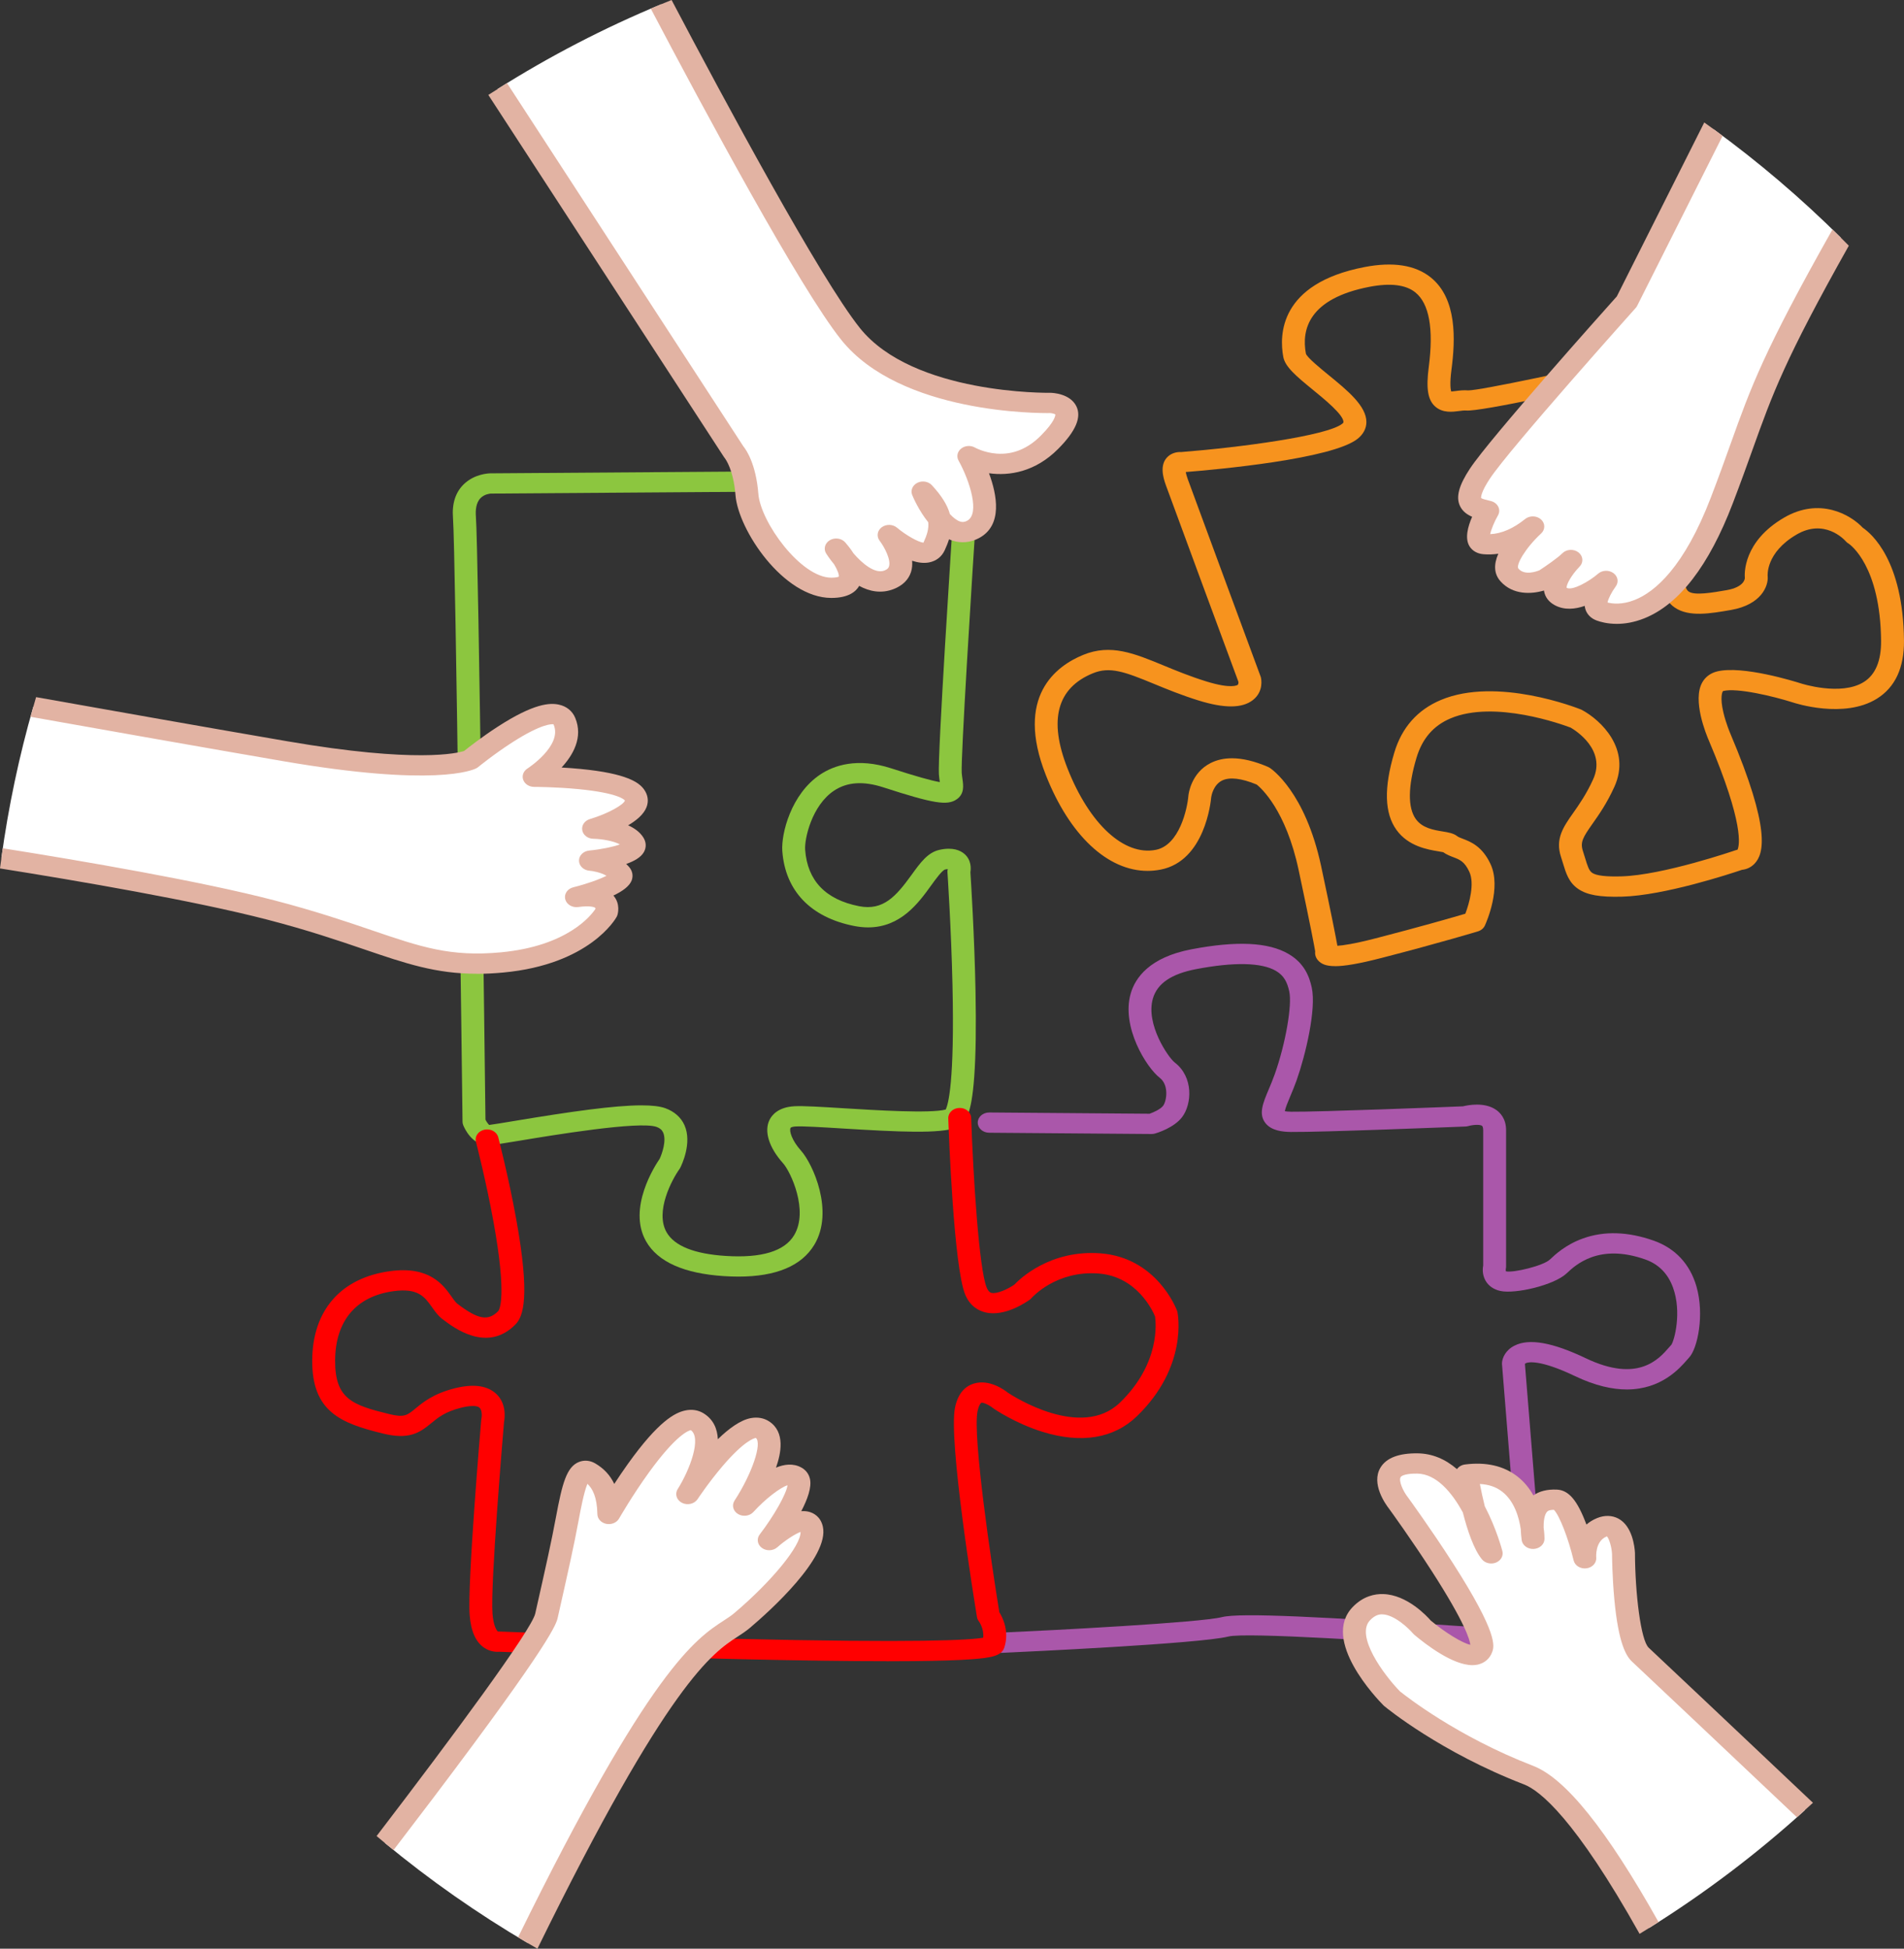 <svg xmlns="http://www.w3.org/2000/svg" id="b" viewBox="0 0 1163.39 1190.65"><rect x="0" y="0" width="1163.39" height="1190.65" fill="#333333" stroke="none"/><defs><style>.d{fill:#e2b3a3;}.e{fill:#8cc63f;}.f{fill:#fff;}.g{fill:red;}.h{fill:#aa57aa;}.i{fill:#f7931e;}</style></defs><g id="c"><path class="h" d="M611.89,1009.91c-3.7,0-6.79-2.57-6.98-5.87-.2-3.41,2.77-6.32,6.63-6.49,33.04-1.49,121.72-6.11,135.15-9.5,11.14-2.82,63.06-.03,148.98,5.74,14.95,1,29.2,1.96,34.52,2.19.28-1.03.46-2.52.44-3.56l-12.87-158.88c-.02-.22-.02-.45-.01-.67.13-3.22,2.22-7.95,7.66-10.69,8.96-4.53,23.21-2,43.57,7.72,31.84,15.21,44.64.5,50.79-6.58.56-.64,1.05-1.2,1.47-1.66,1.84-2.66,6.48-19.84,1.01-34.95-3.08-8.51-8.78-14.29-16.96-17.18-28.41-10.04-42.68,3.45-48.06,8.52-7.64,7.22-31.35,12.72-40.47,10.73-8.59-1.89-11.72-9.11-10.49-15.53v-82.65c0-1.42-.29-2.46-.79-2.77-1.33-.86-5.42-.61-8.18.17-.59.17-1.24.28-1.87.3-3.61.14-88.72,3.56-106.73,3.33-4.89-.06-11.82-.69-15.52-5.47-4.29-5.53-1.48-12.18,2.07-20.61,1.16-2.75,2.47-5.87,3.65-9.18,6.58-18.56,10.72-42.21,8.87-50.6-1.19-5.39-3.04-9.59-8.21-12.6-8.76-5.1-25.6-5.45-48.71-1.03-15.1,2.89-23.74,8.77-26.41,17.98-4.56,15.71,9.48,36.1,13.34,39.06,11.59,8.91,10.49,25.37,4.6,33.26-4.97,6.66-15.42,9.8-16.59,10.14-.72.21-1.44.31-2.22.3l-99.2-.78c-3.87-.03-6.97-2.82-6.94-6.24.03-3.42,3.2-6.15,7.06-6.13l97.94.77c2.51-.88,6.7-2.78,8.27-4.88,2.18-2.92,3.69-12.66-2.1-17.11-7.98-6.13-23.64-31.04-17.71-51.47,2.79-9.62,11.48-22.11,37.01-27,27.64-5.29,47.06-4.38,59.37,2.79,9.87,5.75,12.8,14.01,14.24,20.57,2.87,12.99-3.69,40.96-9.25,56.67-1.29,3.63-2.67,6.91-3.89,9.8-1.29,3.05-2.98,7.07-3.3,9.07.7.14,1.89.29,3.82.31,16.68.21,95.87-2.92,105.04-3.29,3.27-.81,12.81-2.59,19.72,1.81,3.01,1.92,6.61,5.7,6.61,12.82v83.24c0,.49-.02.8-.15,1.27-.1.54-.08,1.28.04,1.68,4.71,1.01,22.88-3.42,26.85-7.18,3.13-2.95,9.63-9.1,20.2-12.9,12.98-4.67,27.54-4.22,43.28,1.34,13.17,4.65,22.2,14.37,26.13,28.09,4.91,17.15.7,37.79-4.53,43.34-.35.37-.76.84-1.23,1.38-4.58,5.26-15.75,18.1-36.81,18.11-8.78,0-19.28-2.23-31.74-8.19-21.75-10.39-28.65-8.43-29.81-7.94-.16.07-.55.23-.72.58l12.82,158.26c0,.09.01.17.02.26.23,6.97-2.54,15.44-11.14,16.39-1.97.21-7.06-.07-38.87-2.21-43.22-2.9-133.16-8.93-144.07-6.18-17.41,4.4-125.96,9.4-138.28,9.96h-.36v.02ZM1021.34,821.54l-.02.02.02-.02Z"></path><path class="f" d="M1002.37,1011.03c-10.14-9.37-10.35-61.93-10.35-61.93,0,0-1.19-20.83-13.18-15.97-11.98,4.86-10.43,19-10.43,19,0,0-8.47-35.46-17.53-35.83-8.04-.33-15.03,2.4-14.63,17.56-1.69-12.09-8.93-36.9-40.07-32.97,0,0,1.6,10.19,4.45,21.48-7.37-13.87-18.73-27.99-34.49-28.22-31.07-.46-11.54,24.26-11.54,24.26,0,0,55.31,75.89,50.52,89.1s-36.11-13.22-36.11-13.22c0,0-21.07-25.19-37.18-8.39-16.11,16.8,18.77,51.99,18.77,51.99,0,0,32.89,27.24,83.4,46.69,20.92,8.06,48.51,48.65,73.65,93.42,33.93-21.16,65.81-45.3,95.26-72.05-44.6-42.17-95-89.8-100.54-94.92Z"></path><path class="i" d="M815.71,590.31c-5.59,0-8.4-1.36-10.31-3.48-1.57-1.73-2.02-3.75-1.79-5.56-.53-3.1-2.63-14.62-10.13-49.76-7.82-36.63-22.92-50.01-25.6-52.14-9.26-3.86-16.55-4.71-21.13-2.47-5.5,2.7-6.57,9.56-6.66,10.15-.25,2.87-3.89,38.9-30.75,44.25-2.72.54-5.44.81-8.14.81-24.34,0-47.62-21.61-62.17-58.55-18.92-48.03,6.21-66.63,22.87-73.44,16.76-6.85,31.02-.97,49.07,6.48,7.56,3.12,16.13,6.65,26.08,9.74,15.5,4.8,19.06,2.23,19.2,2.12.51-.39.5-1.42.49-1.79-2.93-7.91-39.6-107.05-44.34-120.15-1.89-5.21-3.83-12.68,1.04-17.39,2.46-2.39,5.76-3.07,8.33-2.93,35.56-2.76,89.18-9.9,98.39-17.3.73-.58.73-.87.73-1.07.02-4.4-11.66-13.93-18.63-19.62-10.51-8.58-17.01-14.13-18.13-20.1-2.48-13.16-2.62-44.87,49.64-54.94,17.39-3.35,30.97-1.24,40.38,6.28,16.32,13.05,15.09,38.38,12.75,56.29-1.14,8.72-.56,12.22-.16,13.48.78-.05,1.87-.19,2.68-.3,2.17-.29,4.87-.64,7.7-.39h.04c7.39,0,64.83-12.21,115.38-23.76,2.04-.46,4.2-.1,5.9,1.01,1.7,1.1,2.74,2.82,2.85,4.68.07,1.19,6.73,118.83,8.09,134.9.26,3.11,1.11,5.17,2.51,6.11,3.7,2.49,14.45.62,23.09-.88,10.86-1.89,11.16-7.02,11.16-7.39-.24-2.69-1.03-22.3,23.88-36.87,21.78-12.74,40.63-1.94,48.21,6.13,5.28,3.57,24.66,19.98,25.15,68.87.17,16.71-5.43,28.7-16.63,35.62-20.04,12.39-49.93,2.69-51.19,2.27-11.92-3.8-34.13-9.1-42.6-7.02-.08.02-.11.04-.11.04-.5.39-1.99,3.77.17,13.01,1.6,6.83,4.29,13.05,4.32,13.11,24.83,58.6,20.36,73.29,14.84,79.24-2.34,2.52-5.24,3.61-7.75,3.85-7.48,2.53-47.54,15.7-73.25,16.41-13.63.38-21.42-1-26.9-4.75-5.71-3.91-7.43-9.59-9.25-15.61-.38-1.24-.77-2.56-1.23-3.95-3.64-11.07,1.49-18.36,7.43-26.79,3.6-5.12,8.09-11.49,12.22-20.59,8.17-18.01-10.75-29.86-13.71-31.58-4.62-1.76-46.38-17.04-73.33-5.69-10.54,4.44-17.38,12.34-20.91,24.16-5.23,17.52-5.37,30.45-.4,37.38,3.97,5.54,10.89,6.68,16.45,7.59,3.54.58,6.6,1.09,8.94,2.94.62.49,1.82.95,3.22,1.48,4.78,1.82,12,4.57,17.09,15.6,6.64,14.39-2.44,35.15-3.5,37.47-.76,1.66-2.29,2.95-4.21,3.54-.22.07-22.62,6.87-58.62,16.17-14.04,3.63-22.9,5.11-28.74,5.11l-.02-.03ZM816.84,584.5h0s0,.01,0,0ZM752.74,463.31c6.5,0,13.86,1.76,22.02,5.26.38.16.75.36,1.09.58.88.57,21.67,14.55,31.39,60.07,6.57,30.76,9.04,43.65,9.94,48.66,3.3-.2,10.08-1.13,23.34-4.55,27.93-7.21,47.55-12.9,54.84-15.05,2.43-6.4,5.75-18.43,2.45-25.57-2.92-6.34-5.9-7.47-9.67-8.91-1.98-.76-4.2-1.6-6.31-3.1-.68-.16-1.92-.36-2.87-.52-6.46-1.06-18.48-3.04-25.71-13.14-7.31-10.2-7.73-25.62-1.31-47.16,4.58-15.35,14.16-26.18,28.46-32.19,34.3-14.41,83.43,4.94,85.5,5.77.26.1.5.22.75.35,11.42,6.13,30.25,23.83,19.77,46.94-4.59,10.11-9.43,16.99-13.33,22.52-5.9,8.38-7.68,11.3-5.87,16.8.49,1.48.91,2.88,1.31,4.2,1.53,5.04,2.41,7.73,4.31,9.03,2.51,1.72,8.36,2.43,17.88,2.16,25.43-.71,69.31-15.81,69.75-15.97.39-.13.78-.24,1.19-.31,1.19-2.57,4.18-15.53-17.41-66.47-1.75-4.01-10.31-24.87-4.12-35.77,1.93-3.4,5.07-5.71,9.08-6.7,15.51-3.81,47.59,6.18,51.19,7.33.31.1,24.39,7.85,38.36-.82,7.17-4.45,10.75-12.98,10.62-25.35-.46-45.56-18.77-58.55-19.87-59.28-.73-.39-1.16-.78-1.69-1.39-1.28-1.43-13.24-13.96-30.08-4.11-18.84,11.01-17.71,24.97-17.65,25.55.01.1.01.13.02.23.38,5.6-3.82,17.05-22.43,20.29-12.57,2.19-25.57,4.45-34.28-1.41-4.72-3.18-7.41-8.24-7.98-15.03-1.18-14.01-6.16-101.01-7.68-127.63-36.19,8.21-103.19,23.05-111.95,22.21-1.11-.1-2.74.11-4.3.32-3.91.51-9.82,1.29-14.39-2.62-4.64-3.97-5.83-10.99-4.1-24.22,3.07-23.49.3-38.86-8.24-45.69-5.86-4.69-15.28-5.82-28-3.37-37.1,7.15-41.58,26.15-38.82,40.82.73,2.37,8.93,9.05,13.82,13.05,11.4,9.3,23.18,18.91,23.14,28.76-.02,3.88-1.85,7.4-5.31,10.18-15.45,12.41-85.89,18.82-105.06,20.35.16.98.51,2.39,1.22,4.34,4.9,13.53,44.1,119.5,44.5,120.57.08.21.14.42.19.63.21.86,1.83,8.55-4.92,13.8-6.51,5.07-17.33,5.15-33.08.27-10.61-3.29-19.51-6.96-27.37-10.2-17.84-7.36-26.88-10.71-37.27-6.46-21.96,8.98-27.19,28.54-15.53,58.14,13.42,34.08,34.62,53.59,54.01,49.74,14.31-2.85,19.2-24.92,19.87-33.18,0-.04,0-.08.01-.12.06-.56,1.53-13.72,13.65-19.77,3.82-1.91,8.14-2.86,12.93-2.86h0ZM1064.14,519.16h.01-.01ZM720.19,288.46h.01-.01ZM897.22,238.54h.04-.04Z"></path><path class="f" d="M904.22,289.43c-12.43,18.88-3.92,20.57,4.84,22.66,0,0-11.31,19.57-1.99,20.37s19.81-2.86,29.53-10.76c0,0-22.31,20.55-14.26,29.62s22.03,2.41,22.03,2.41c0,0,11.33-7.32,15.51-11.55,0,0-16.54,16.83-6.18,22.33,10.36,5.49,27.7-9.54,27.7-9.54,0,0-11.51,15.37-3.09,18.46,8.42,3.09,44.42,9.04,73.81-67.75,22.68-59.25,20.72-68.41,72.59-160.53-24.16-24.01-50.15-46.18-77.75-66.26-24.35,48.57-53,105.44-53,105.44,0,0-77.3,86.22-89.73,105.11Z"></path><path class="e" d="M451.15,780.01c-2.79,0-5.69-.1-8.7-.29-24.5-1.56-40.54-8.72-47.68-21.27-11.53-20.26,5.6-46.48,8.27-50.35,1.41-2.97,4.37-11.22,2.15-16.13-.73-1.62-1.96-2.67-3.97-3.41-10.39-3.81-64.19,5.15-84.45,8.52-13.79,2.29-16.93,2.78-18.91,2.71-9.55-.34-14.04-10.37-14.84-12.38-.26-.64-.39-1.32-.4-2-.04-3.49-4.24-348.98-5.83-368.96-.7-8.77,1.54-15.71,6.66-20.64,6.55-6.3,15.15-6.58,16.1-6.6l291.21-2.06c1.95-.01,3.79.68,5.13,1.92,1.33,1.24,2.03,2.91,1.92,4.62-4.44,67.16-10.8,170.14-10.17,178.57.09,1.23.27,2.44.43,3.6.58,4.07,1.31,9.13-3.43,12.47-5.76,4.06-14.15,2.7-44.87-7.25-12.23-3.96-22.07-3.32-30.08,1.97-13.64,9.01-18.21,29.5-17.72,36.14,1.37,18.85,12.44,30.46,32.91,34.49,14.87,2.93,22.71-6.13,32.18-19.24,5.27-7.3,9.82-13.61,17-15.19,8.12-1.8,12.75.36,15.21,2.48,4.29,3.71,4.05,8.86,3.67,11.19.35,5.32,2.48,38.99,3.13,72.82.42,21.64.15,39.15-.78,52.04-1.68,23.18-5.2,28.96-10.69,31.12-10.03,3.94-35.42,2.72-70.19.58-12.19-.75-23.71-1.46-28.2-1.21-1.29.07-2.89.35-3.17.91-.91,1.81.81,7.64,6.41,13.89,7.26,8.09,20.34,37.05,8.17,57.41-7.76,12.97-23.37,19.53-46.45,19.53h-.02ZM392.07,675.38c6.34,0,11.2.55,14.5,1.76,5.49,2.01,9.51,5.57,11.64,10.3,4.89,10.89-1.79,24.57-2.57,26.09-.14.27-.3.53-.47.78-4.62,6.46-15.06,26.02-7.87,38.61,4.78,8.37,16.95,13.24,36.17,14.46,21.85,1.4,35.9-2.87,41.77-12.68,8.99-15.03-2.14-38.79-6.76-43.94-8.67-9.67-11.75-19.61-8.23-26.61,1.43-2.84,5.29-7.68,15.08-8.23,5.42-.3,16.29.37,30.05,1.22,20.05,1.24,53.06,3.27,62.46.8,1.49-2.93,5.5-16.45,4.15-76.2-.79-34.93-3.05-68.47-3.07-68.8-.04-.64-.03-1.08.15-1.69.02-.08.03-.17.04-.26-.41.04-.95.12-1.64.27-1.9.57-5.92,6.15-8.59,9.84-7.52,10.42-18.43,25.53-38.42,25.54-2.7,0-5.56-.28-8.61-.88-26.51-5.22-42.07-21.48-43.84-45.78-.76-10.46,5.3-34.94,23.32-46.84,8.2-5.41,22.37-10.45,43.28-3.67,14.73,4.77,24.67,7.58,29.65,8.39-.02-.15-.04-.29-.06-.43-.18-1.28-.39-2.73-.51-4.34-.83-10.96,7.5-139.54,9.73-173.52l-283.57,2.01c-.43.03-3.77.3-6.17,2.7-2.91,2.9-3.19,7.75-2.9,11.3,1.59,19.96,5.54,342.76,5.85,368.54.66,1.29,1.6,2.63,2.28,3.23,2.49-.3,8.99-1.38,15.3-2.43,34.85-5.8,61.38-9.55,77.89-9.55h-.03Z"></path><path class="f" d="M456.38,302.16c1.49,18.81,27.27,56.91,51.51,57,16.57.05,11.91-11.15,7.31-18.24,5.87,7.06,16.98,17.66,28.07,13.33,16.15-6.3,0-27.35,0-27.35,0,0,22.12,18.65,27.48,7.03,2.87-6.23,4.32-11.54,3.11-17.21,5.37,6.28,12.56,11.04,20.68,6.78,17.36-9.12-2.55-44.82-2.55-44.82,0,0,25.89,15.09,49.32-8.48s.49-24,.49-24c0,0-86.91,1.75-122.08-42.18-24.67-30.82-83.07-139.37-115.73-201.42-34.91,14.46-68.32,31.82-99.92,51.77l144.36,221.86s6.46,7.12,7.95,25.93Z"></path><path class="g" d="M541.85,1014.99c-23.25,0-52.54-.39-87.37-1.18-70.68-1.59-141.87-4.29-149.42-4.58-2.5.22-5.83-.28-8.92-2.27-5.38-3.46-8.38-10.05-9.17-20.15-1.49-18.9,6.72-115.12,7.07-119.21.02-.26.06-.52.12-.78.33-1.51.48-5.41-1.27-6.82-1.59-1.29-5.78-1.23-11.22.14-9.72,2.45-14.06,6.03-18.25,9.5-7.37,6.1-13.81,10.11-29.59,6.22-25.34-6.24-43.26-13.11-43.06-44.75.19-30.56,17.59-50.42,47.73-54.46,24.08-3.23,32.45,8.59,37.45,15.65,1.21,1.71,2.47,3.49,3.39,4.19l.43.33c12.33,9.38,18.54,10.47,24.61,4.32.59-.66,5.64-7.86-2.85-54.67-4.53-24.96-10.66-48.59-10.72-48.82-.87-3.33,1.48-6.65,5.25-7.42,3.77-.76,7.52,1.31,8.39,4.64.06.24,6.35,24.46,10.96,49.96,8.66,47.91,4.29,59.6-.48,64.44-17.26,17.49-37.61,2.01-44.29-3.08l-.42-.32c-2.54-1.93-4.29-4.4-6.14-7.01-4.55-6.43-8.49-11.99-23.47-9.98-22.96,3.08-35.69,18.11-35.84,42.3-.15,23.59,10.55,27.28,32.82,32.77,9.42,2.32,11.14.89,16.26-3.34,4.64-3.84,11.01-9.1,23.98-12.36,10.81-2.72,19.09-1.81,24.6,2.71,7.31,6,6.01,15.52,5.54,17.92-.54,6.32-8.42,99.6-7.04,117.08.57,7.27,2.45,10.21,3.29,10.9.26-.01.53-.02.8,0,.7.03,70.57,2.74,142.19,4.42,114.58,2.69,145.42.78,153.55-.64.61-5.61-2.61-9.95-2.65-10-.61-.78-1.01-1.68-1.16-2.62-1.81-11.01-17.53-108.19-13.41-127.99,1.66-7.99,5.59-12.94,11.69-14.72,9.27-2.71,18.29,3.77,20.63,5.63,3.12,2.07,44.77,28.97,68.48,6.03,24.83-24.02,21.95-49.21,21.4-52.69-1.4-3.37-11.04-24.38-34.47-26.16-25.65-1.97-40.37,14.3-40.98,14.99-.31.35-.67.69-1.06.97-1.5,1.1-14.98,10.66-27.04,7.81-3.98-.94-9.36-3.58-12.4-10.83-7.02-16.73-10.06-98.47-10.38-107.74-.12-3.42,2.92-6.27,6.78-6.37,3.87-.11,7.09,2.58,7.21,5.99,1.24,35.58,4.8,92.58,9.51,103.82,1.16,2.77,2.46,3.08,2.88,3.18,3.34.81,10.06-2.31,14-5.03,3.52-3.71,22.06-21.44,52.68-19.11,34.23,2.61,46.24,33.71,46.73,35.03.1.27.18.55.24.83.28,1.35,6.48,33.44-24.77,63.67-14,13.55-33.89,16.85-57.52,9.56-16.77-5.18-29.56-13.94-30.1-14.31-.16-.11-.31-.23-.46-.35-2.41-1.95-6.05-3.46-6.97-3.16-.28.12-1.51,1.35-2.31,5.21-3.1,14.87,8.36,92.48,13.3,122.77,2.03,3.24,6.25,11.65,3.07,21.55-1.62,5.03-7.49,6.29-20.05,7.21-8.2.6-20.03.98-35.16,1.13-5.14.05-10.69.08-16.63.08v-.03ZM303.05,997.02h-.01.01Z"></path><path class="d" d="M442.94,280.05c.48.62,5.25,7.13,6.47,22.53,1.67,21.14,29.18,62.65,58.46,62.76h.13c10.57,0,15.07-3.98,16.98-7.36,6.2,3.37,13.43,4.92,21.09,1.93,5.39-2.1,9.04-5.68,10.56-10.36.73-2.25.89-4.6.69-6.93,3.48,1.13,7.03,1.65,10.32,1.03,4.36-.83,7.76-3.45,9.57-7.39,1.07-2.31,1.97-4.54,2.65-6.74.71.31,1.42.58,2.15.81,5.39,1.71,10.96,1.19,16.09-1.51,14.77-7.75,11.06-26.6,6.2-39.66,12.34,1.72,28.2-.73,42.26-14.88,10.8-10.87,14.42-19.4,11.09-26.1-3.84-7.73-14.51-8.15-15.71-8.17h-.3c-.82.01-83.64,1.13-116.21-39.56-24.24-30.28-82.47-138.5-115.08-200.45-4.26,1.71-8.5,3.47-12.72,5.27,32.75,62.25,91.19,170.9,116.35,202.33,36.27,45.32,121.35,44.89,127.7,44.79,1.16.07,2.67.46,3.14.82.05.52-.04,4.11-8.79,12.91-7.99,8.05-17.07,11.77-26.97,11.05-7.7-.56-13.22-3.65-13.24-3.65-2.64-1.54-6.11-1.33-8.48.52-2.37,1.84-3.04,4.87-1.65,7.37,6.86,12.34,13.27,32.56,5.25,36.77-1.91,1-3.15.83-4.21.5-2.08-.65-4.25-2.35-6.33-4.59-1.49-5.38-4.93-11.07-11.02-17.63-2.16-2.33-5.91-2.94-8.87-1.45-2.96,1.49-4.28,4.65-3.12,7.48.58,1.41,3.98,9.4,9.77,16.6.46,3.92-.73,7.75-2.9,12.47-2.93-.16-10.61-4.46-16.18-9.14-2.59-2.18-6.61-2.28-9.34-.25-2.73,2.04-3.28,5.57-1.29,8.19,3.16,4.16,7.03,11.8,5.73,15.78-.25.78-.78,1.68-2.75,2.45-5.79,2.25-13.56-4.26-18.92-10.48-1.91-2.99-3.91-5.4-5.06-6.7-2.25-2.55-6.35-3.14-9.4-1.34s-4.01,5.37-2.21,8.19c.52.83,2.19,3.35,4.75,6.44,2.09,3.41,3.23,6.44,2.91,7.65-.34.16-1.57.6-4.58.62-18.64-.07-43.18-33.93-44.55-51.25-1.44-18.16-7.32-26.71-9.06-28.88h-.02S309.8,50.79,309.8,50.79c-3.83,2.37-7.64,4.77-11.42,7.21l144.01,221.3c.21.33.3.47.56.74Z"></path><path class="d" d="M898.16,286.33c-6.77,10.28-8.65,17.31-6.11,22.77,1.56,3.34,4.39,5.34,7.46,6.66-2.65,6.03-4.56,13.24-1.59,18.04,1.73,2.79,4.74,4.51,8.47,4.83,2.99.26,6.04.15,9.11-.3-2.98,6.83-2.55,12.46,1.32,16.82,7.59,8.55,19.05,7.91,26.58,5.66.02.14.04.29.07.43.66,3.67,2.95,6.63,6.62,8.58,5.81,3.08,12.31,2.43,18.21.37.08.8.25,1.6.51,2.36,1.05,3.02,3.46,5.37,6.8,6.59,2.21.82,6.5,2.04,12.26,2.04h-.01c4.73.01,10.45-.82,16.83-3.37,21.3-8.53,39.48-32.13,54.03-70.14,4.96-12.94,8.78-23.61,12.15-33.02,12.21-34.08,19.66-54.89,58.8-124.52-3.29-3.34-6.62-6.66-9.98-9.93-42.04,74.57-49.85,96.36-62.15,130.71-3.35,9.36-7.15,19.97-12.06,32.79-16.51,43.14-34.43,57.98-46.55,62.83-7.87,3.15-13.85,2.34-16.67,1.59v-.03c.37-2.17,2.51-6.43,4.96-9.73,1.98-2.64,1.39-6.18-1.38-8.19s-6.8-1.86-9.36.36c-5.49,4.77-15.7,10.51-19.19,8.65h-.02c-.36-1.9,2.98-7.94,7.88-12.96,2.53-2.58,2.22-6.48-.69-8.72-2.91-2.25-7.33-1.98-9.87.59-2.86,2.89-10.61,8.17-13.91,10.33-1.69.71-8.99,3.42-12.85-.93-1.88-2.12,4.25-12.67,13.81-21.51,2.62-2.41,2.59-6.23-.05-8.61s-6.96-2.48-9.74-.22c-7.07,5.75-14.52,8.96-21.31,9.22.58-2.81,2.51-7.57,4.75-11.46.96-1.66,1.03-3.62.17-5.32-.85-1.71-2.53-2.98-4.57-3.47l-.41-.1c-1.77-.42-4.68-1.11-5.48-1.7-.08-.51-.2-3.44,5.28-11.77,12.04-18.29,88.39-103.52,89.16-104.38.37-.4.67-.85.91-1.32,22.92-45.49,39.79-79.05,52.22-103.84-3.72-2.76-7.46-5.5-11.23-8.18-16.79,33.48-37.09,73.84-53.43,106.28-7.52,8.4-77.62,86.81-89.74,105.22Z"></path><path class="d" d="M936.8,1078.94c-46.5-17.91-78.12-42.88-81.17-45.34l-.03.03c-10.12-10.32-27.59-34.15-18.46-43.67,3.18-3.32,5.81-3.64,7.53-3.59,7.39.2,16.19,8.7,18.68,11.65.23.29.5.56.79.8,6.95,5.86,23.44,18.6,35.56,18.6,1.11,0,2.2-.11,3.23-.34,4.24-.96,7.37-3.67,8.81-7.63,1.27-3.52,3.93-10.84-24.04-54.45-13.17-20.54-27.12-39.71-27.26-39.9-.04-.06-.1-.12-.14-.18-3.19-4.08-5.78-10.24-4.48-12.39.64-1.05,3.68-2.25,10.16-2.15,11.67.17,21.14,11.42,27.85,23.74,2.76,10.79,6.69,22.63,11.69,28.66,1.96,2.36,5.53,3.19,8.55,1.97,3.02-1.22,4.65-4.14,3.92-7-.14-.57-3.55-13.67-10.74-27.38-1.17-4.67-2.19-9.39-3.01-13.65,5.39.26,9.86,1.79,13.54,4.62,7.76,5.96,10.48,16.39,11.43,22.94.07,2.07.26,4.28.56,6.65.42,3.25,3.64,5.66,7.33,5.48,3.7-.18,6.6-2.87,6.63-6.14,0-.33,0-3.01-.53-6.93-.12-6.68,1.44-9.03,2.25-9.8.31-.3,1.08-1.02,3.99-1.06,3.29,3.15,8.78,17.1,12.09,30.95.77,3.2,4.21,5.3,7.87,4.82,3.66-.47,6.26-3.4,5.95-6.66-.01-.1-.86-9.88,6.38-12.82.05-.02.1-.04.15-.06,1.36,1.48,2.83,6.39,3.11,10.59.01,1.65.14,14.08,1.4,27.77,2.55,27.61,7.44,35.05,10.9,38.25,5.49,5.08,56.04,52.84,100.69,95.06,3.29-2.93,6.55-5.89,9.78-8.88-44.55-42.12-94.75-89.56-100.34-94.73-4.9-4.53-8.31-33.48-8.41-57.67v-.29c-.21-3.76-1.58-16.36-10.13-20.94-3.83-2.05-8.44-2.17-12.96-.34-2.6,1.05-4.77,2.42-6.57,3.98-5.54-14.86-10.83-21.07-18.14-21.37-5.85-.24-10.64.96-14.26,3.56-2.37-4.25-5.57-8.33-9.88-11.66-8.33-6.43-19.06-8.87-31.87-7.25-2.13.27-3.89,1.35-4.95,2.85-7.3-6.29-15.31-9.52-23.99-9.65-11.51-.14-19.17,2.76-22.75,8.72-5.93,9.86,3.16,22.47,5.28,25.17,1.02,1.4,13.78,19.02,26.08,38.11,20.5,31.83,23.25,42.14,23.53,44.97-4.58-.88-15.27-7.37-24.15-14.78-2.59-2.97-14.57-15.77-29.06-16.2-4.91-.16-12.14,1.11-18.69,7.95-19.45,20.28,14.87,56.05,18.85,60.06.15.16.31.3.48.44,1.37,1.14,34.36,28.19,85.38,47.85,9.73,3.75,31.2,20.93,70.62,91.31,3.89-2.37,7.75-4.78,11.58-7.23-31.73-56.5-56.9-87.83-76.62-95.42Z"></path><path class="f" d="M453.54,990.06c17.07-14.46,45.36-42.77,42.37-56.07-2.99-13.3-25.92,7.03-25.92,7.03,0,0,25.81-33.56,15.98-39.06s-31.1,18-31.1,18c0,0,24.6-37.68,10.88-46.51-13.71-8.83-45.58,39.42-45.58,39.42,0,0,21.63-34.42,5.69-44.26s-53.87,56.44-53.87,56.44c-.26-14.69-5.28-21.76-12.23-25.79-6.95-4.03-10.3,13.46-13.15,28.75-2.85,15.29-5.61,27.67-12.7,59.11-2.75,12.17-56.82,84.4-98.67,139.01,27.32,22.6,56.48,43.04,87.22,61.09,92.89-189.44,114.73-183.3,131.08-197.15Z"></path><path class="d" d="M450.54,1000.1c2.72-1.77,5.29-3.44,7.85-5.61,11.49-9.73,48.62-42.94,44.39-61.74-1.41-6.27-5.89-8.35-8.44-9.03-1.52-.4-3.11-.51-4.74-.38,3.8-7.24,6.49-14.68,5.28-19.83-.88-3.72-3.29-5.75-5.16-6.8-5.08-2.84-10.66-2-15.56.02,2.98-8.41,5.89-21.75-4.28-28.3-3.17-2.04-7.01-2.72-11.1-1.96-6.39,1.19-13.5,6.42-20.16,12.9-.3-6.35-2.68-12.1-8.75-15.84-3.28-2.02-7.2-2.61-11.32-1.69-5.94,1.32-16.04,6.16-35.02,32.79-2.99,4.19-5.77,8.32-8.2,12.06-2.53-5.38-6.41-9.51-11.73-12.6-3.05-1.77-6.6-2.09-9.74-.87-7.64,2.96-10.3,13.06-14.16,33.79-2.87,15.39-5.78,28.39-12.66,58.91-2.24,9.97-49.97,74.57-96.93,135.92,3.42,2.89,6.88,5.74,10.35,8.56,7.7-10.04,15.81-20.68,23.93-31.41,73.32-96.95,75.57-106.9,76.41-110.64,6.91-30.66,9.84-43.73,12.74-59.32,1.1-5.92,3.18-17.08,5.38-22.41,3.12,2.89,5.9,8.02,6.09,18.53.05,2.84,2.29,5.29,5.43,5.93,3.14.63,6.37-.7,7.82-3.24.08-.14,8.22-14.31,18.31-28.24,16.83-23.23,24.29-25.54,25.53-25.77,6.63,4.59-.34,23.78-8.02,36.04-1.87,2.97-.68,6.7,2.65,8.38,3.33,1.67,7.57.67,9.51-2.26.06-.1,6.76-10.19,15.1-20,13.34-15.68,19.46-17.26,20.49-17.41,3.99,3.19-2.33,21.92-13,38.29-1.83,2.8-.91,6.38,2.11,8.2,3.02,1.82,7.12,1.28,9.41-1.24,7.1-7.83,16.44-15.04,20.85-16.32-.72,5.24-8.14,18.52-16.99,30.04-2.03,2.64-1.45,6.21,1.33,8.24,2.78,2.03,6.86,1.86,9.41-.4,4.72-4.17,10.88-8.18,14.2-9.37.33,8.23-17.34,29.98-40.45,49.57-1.9,1.61-4.01,2.99-6.46,4.58-17.07,11.11-45.06,29.33-125.69,193.54,3.92,2.36,7.86,4.68,11.84,6.95,79.91-163.06,107.17-180.81,122.15-190.56Z"></path><path class="f" d="M165.36,555.98c72.92,18.95,91.9,36.68,141.4,32.05,49.49-4.63,63.74-30.58,63.74-30.58,0,0,4.16-12.43-18.29-9.38,0,0,32.44-7.99,26.56-14.68-5.87-6.69-17.98-7.57-17.98-7.57,0,0,31.31-2.99,26.19-11.12s-24.3-8.4-24.3-8.4c0,0,32.93-9.76,24.86-20.74s-61.19-10.98-61.19-10.98c0,0,25.92-16.16,18.54-33.87-7.38-17.71-57.42,23.35-57.42,23.35,0,0-20.76,10.81-113.18-5.09-49.05-8.44-108.75-18.99-153.97-27.04-8.62,30.02-15.17,60.91-19.5,92.51,48.29,7.67,119.68,19.88,164.54,31.54Z"></path><path class="d" d="M172.97,465.07c92.36,15.89,115.71,5.58,118.07,4.35.44-.23.84-.5,1.21-.8.1-.08,9.71-7.94,20.88-15.1,18.18-11.66,24.26-11.11,25.05-10.97.04.06.09.16.16.32,5.34,12.8-15.81,26.54-16.01,26.67-2.49,1.56-3.56,4.36-2.64,6.93.92,2.57,3.62,4.32,6.67,4.32.13,0,13.16.02,26.92,1.35,24.89,2.4,28.27,6.63,28.4,6.81.07.09.11.16.13.2-.59,2.43-10.14,7.96-21.35,11.3-3.23.96-5.21,3.83-4.69,6.81.52,2.98,3.39,5.19,6.8,5.24,4.94.07,12.36,1.3,16.18,3.44-3.98,1.49-11.62,3.06-18.72,3.75-3.59.34-6.3,3.04-6.25,6.23s2.83,5.83,6.43,6.09c1.83.14,6.74.97,10.36,3.08-4.12,2.17-12.4,5.1-20.25,7.04-3.56.88-5.74,4.06-4.96,7.26.78,3.2,4.25,5.31,7.91,4.81,7.11-.97,9.93.02,10.41.48.09.08.13.39.12.71-2.58,3.89-17.01,22.68-57.78,26.49-30.8,2.88-48.79-3.26-78.61-13.42-15.47-5.27-34.73-11.83-60.08-18.42-44.99-11.69-117.07-24.02-165.64-31.74-.6,4.09-1.17,8.19-1.7,12.31,48.22,7.67,119.18,19.82,163.39,31.31,24.81,6.44,42.97,12.63,58.99,18.09,25.57,8.71,43.9,14.96,69.05,14.96v.04c5.05,0,10.38-.26,16.08-.79,52.75-4.93,68.65-32.84,69.3-34.03.16-.31.3-.63.41-.95.24-.71,2.11-6.87-2.41-12.06,5.53-2.61,9.83-5.7,11.17-9.27,1.07-2.85.46-5.86-1.66-8.28-.54-.62-1.11-1.2-1.71-1.74,4.85-1.69,8.92-4,10.76-7.14,1.66-2.84,1.57-6.14-.26-9.04-2.12-3.36-5.51-5.75-9.29-7.44,5.04-2.95,9.49-6.65,11.21-11.02,1.47-3.72.9-7.64-1.6-11.04-2.95-4-10.16-9.64-38.74-12.38-4.02-.39-7.95-.67-11.54-.87,6.99-7.57,13.3-18.44,8.33-30.36-1.75-4.21-5.32-7.08-10.04-8.08-5.35-1.13-15.06-.95-37.52,13.63-9.56,6.2-17.7,12.59-20.32,14.7-3.9,1.27-29.08,7.65-107.96-5.92-48.67-8.37-108.3-18.92-153.58-26.98-1.18,3.98-2.32,7.99-3.43,12.01,45.39,8.08,105.4,18.69,154.35,27.11Z"></path></g></svg>